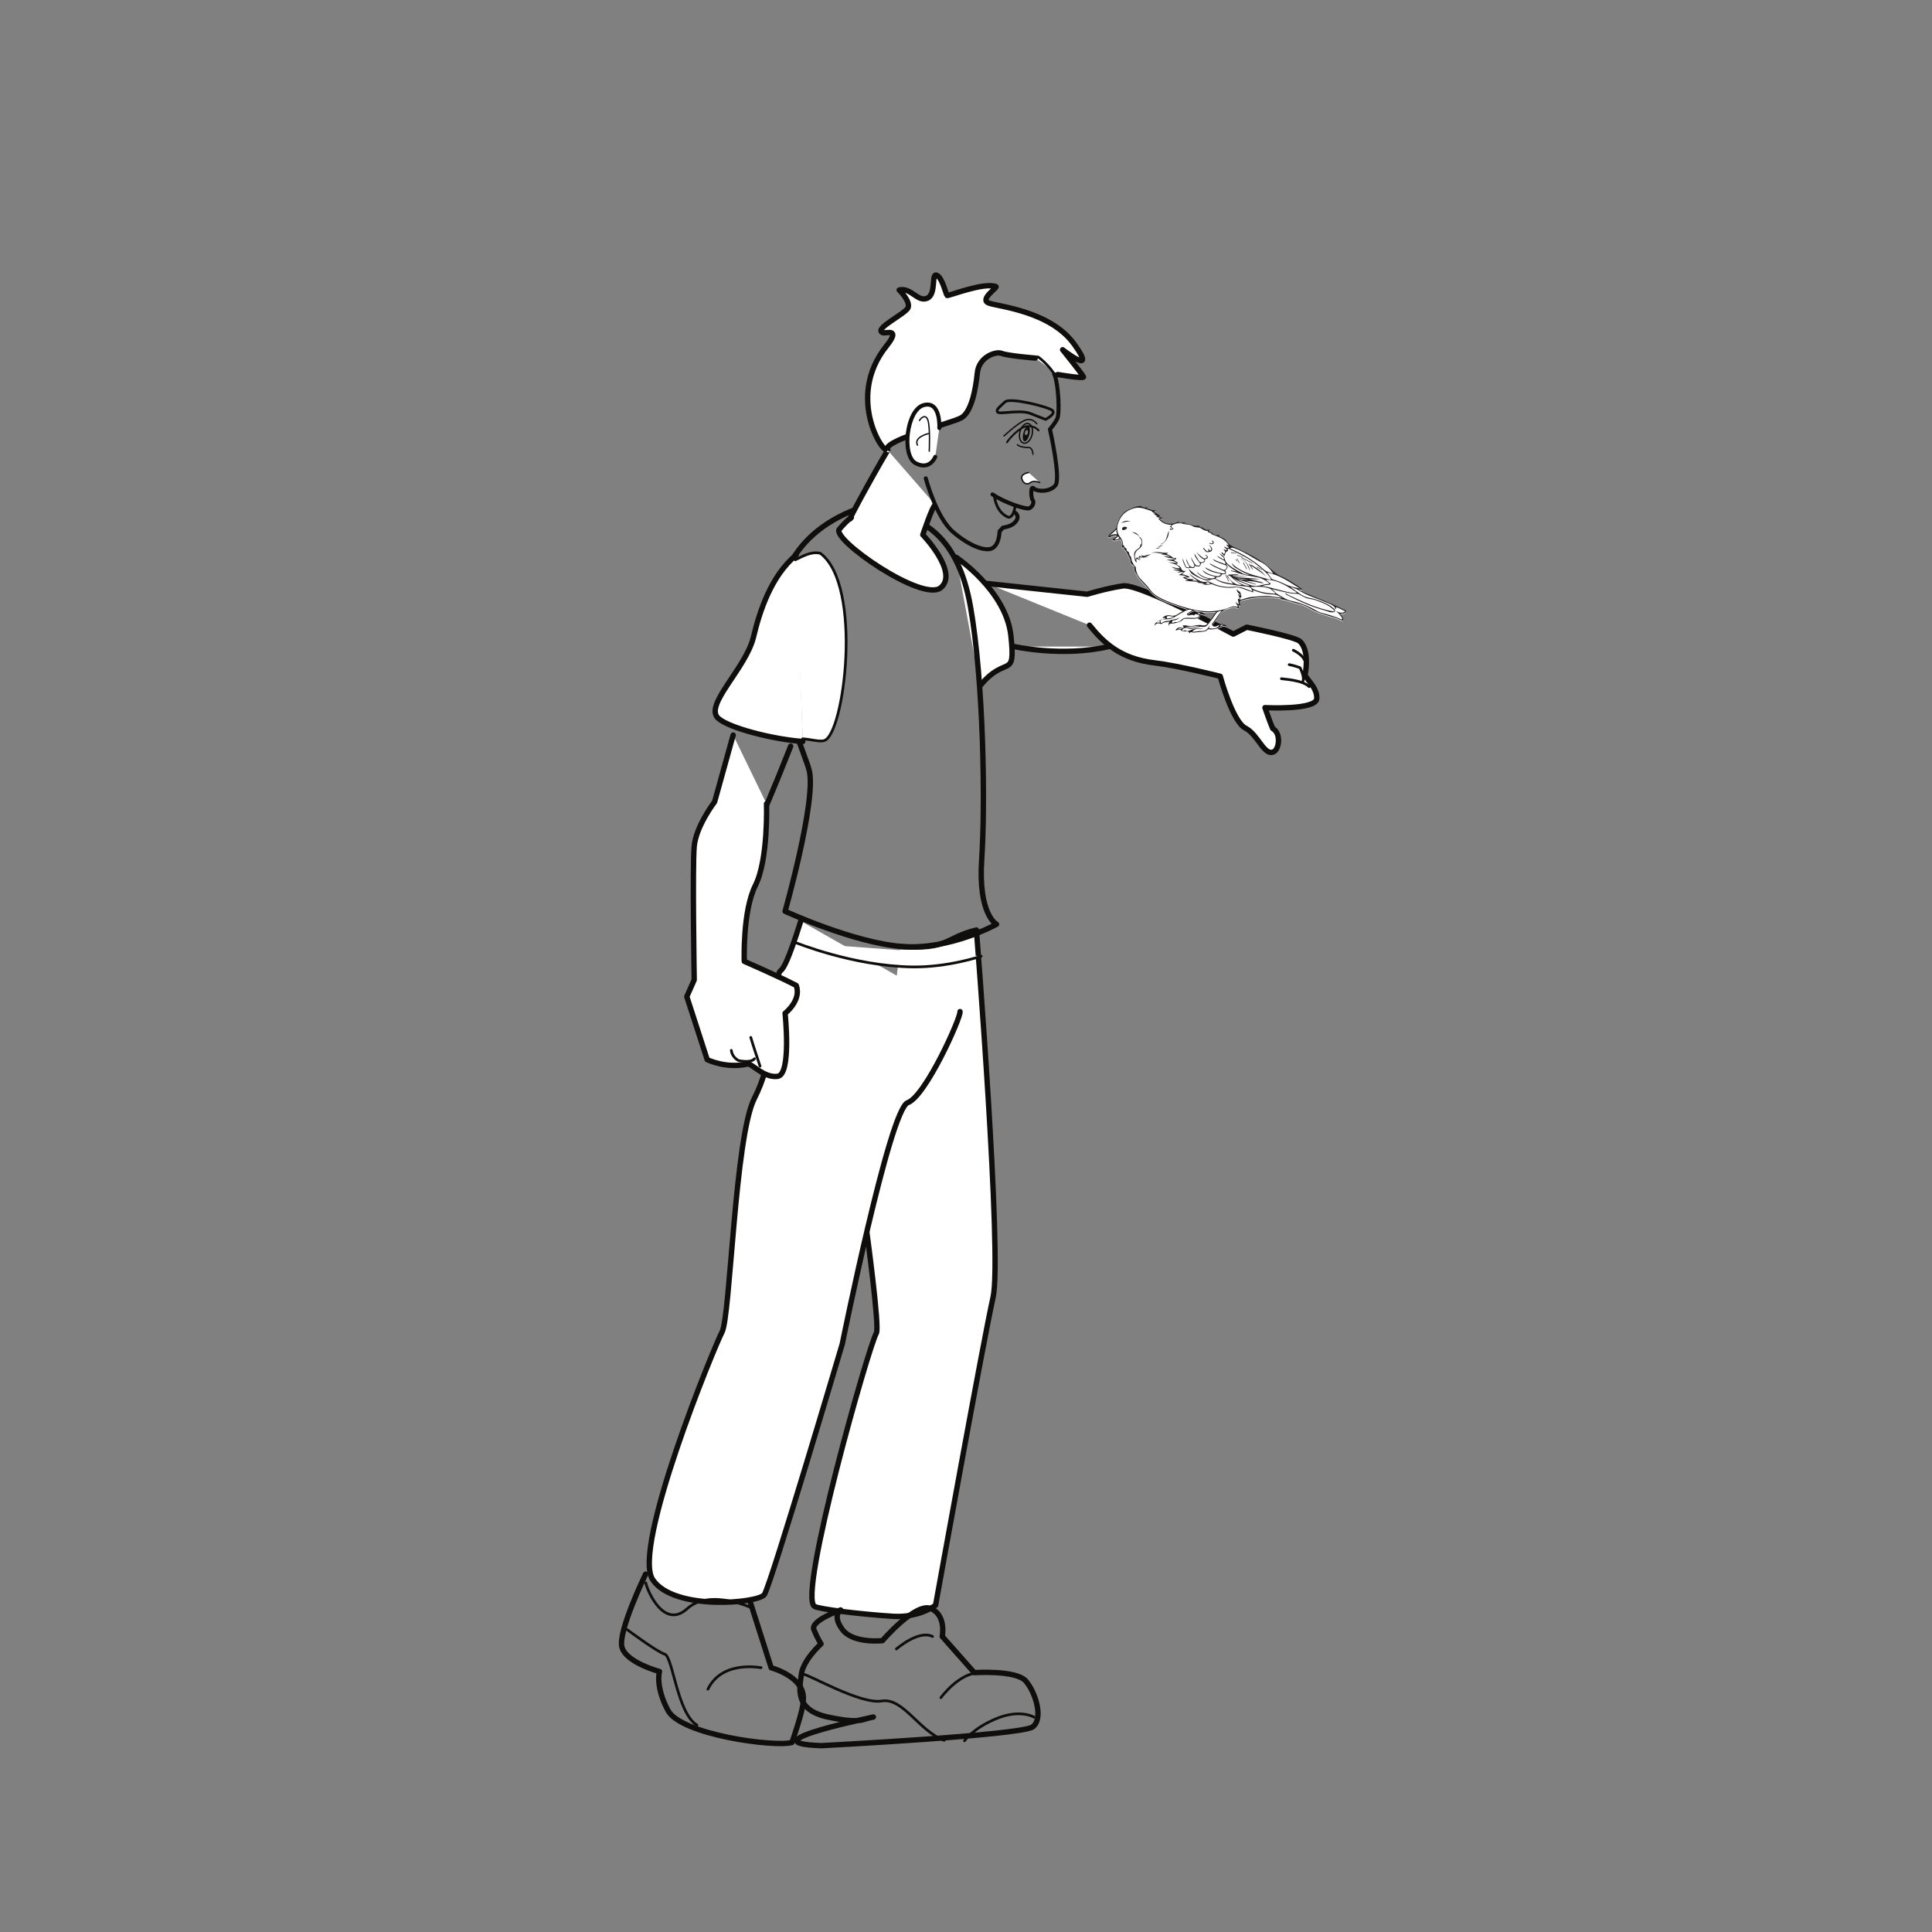 <?xml version="1.0" encoding="UTF-8"?>
<svg xmlns="http://www.w3.org/2000/svg" xmlns:xlink="http://www.w3.org/1999/xlink" width="360pt" height="360pt" viewBox="0 0 360 360" version="1.1">
<rect x="0" y="0" width="360" height="360" fill="#808080" stroke="none"/>
<g id="surface1">
<path style="fill-rule:nonzero;fill:rgb(100%,100%,100%);fill-opacity:1;stroke-width:1;stroke-linecap:round;stroke-linejoin:round;stroke:rgb(6.294%,5.768%,5.058%);stroke-opacity:1;stroke-miterlimit:4;" d="M 0.001 -0.002 C 0.001 -0.002 2.411 -17.666 1.774 -18.752 C 0.333 -21.189 -12.87 -67.674 -9.765 -69.67 C -8.929 -70.205 -0.937 -71.162 4.856 -71.525 C 9.829 -71.838 12.806 -69.451 12.806 -69.451 C 12.806 -69.451 21.79 -19.686 23.52 -12.088 C 25.247 -4.486 20.411 56.357 20.411 56.357 C 14.399 54.885 15.54 52.732 6.212 53.252 " transform="matrix(1,0,0,-1,161.526,229.65)"/>
<path style="fill-rule:nonzero;fill:rgb(100%,100%,100%);fill-opacity:1;stroke-width:1;stroke-linecap:round;stroke-linejoin:round;stroke:rgb(6.294%,5.768%,5.058%);stroke-opacity:1;stroke-miterlimit:4;" d="M -0.001 0.001 C -0.001 0.001 9.319 -6.214 10.206 -14.644 C 11.097 -23.073 9.319 -17.972 4.44 -23.964 " transform="matrix(1,0,0,-1,178.165,103.845)"/>
<path style="fill-rule:nonzero;fill:rgb(100%,100%,100%);fill-opacity:1;stroke-width:1;stroke-linecap:round;stroke-linejoin:round;stroke:rgb(6.294%,5.768%,5.058%);stroke-opacity:1;stroke-miterlimit:4;" d="M -0.001 0 L 18.64 -2 C 18.64 -2 22.198 -0.902 25.319 -0.449 C 28.444 0.008 45.874 -9.426 45.874 -9.426 L 48.382 -8.144 C 48.382 -8.144 57.315 -9.922 58.261 -10.762 C 59.194 -11.594 59.843 -13.57 59.265 -16.949 C 59.155 -17.57 61.585 -19.309 61.421 -21.469 C 61.249 -23.625 51.772 -23.133 51.772 -23.133 C 51.772 -23.133 52.71 -25.867 53.214 -27.012 C 54.788 -27.902 54.448 -30.797 53.417 -31.348 C 51.624 -32.242 50.526 -28.18 48.116 -26.937 C 45.706 -25.703 43.436 -17.289 43.436 -17.289 C 43.436 -17.289 35.604 -15.301 31.159 -14.781 C 24.921 -14.047 21.741 -11.094 19.081 -7.766 " transform="matrix(1,0,0,-1,183.935,108.727)"/>
<path style="fill-rule:nonzero;fill:rgb(100%,100%,100%);fill-opacity:1;stroke-width:0.5;stroke-linecap:round;stroke-linejoin:round;stroke:rgb(6.294%,5.768%,5.058%);stroke-opacity:1;stroke-miterlimit:4;" d="M 0 -0.002 C 0.574 -0.107 3.93 -0.252 5.172 -1.486 " transform="matrix(1,0,0,-1,238.773,126.463)"/>
<path style="fill-rule:nonzero;fill:rgb(100%,100%,100%);fill-opacity:1;stroke-width:0.5;stroke-linecap:round;stroke-linejoin:round;stroke:rgb(6.294%,5.768%,5.058%);stroke-opacity:1;stroke-miterlimit:4;" d="M -0.001 -0.001 C 0.858 -0.145 2.019 -0.571 2.019 -0.571 C 2.019 -0.571 3.097 -2.669 2.413 -3.282 " transform="matrix(1,0,0,-1,240.224,123.843)"/>
<path style="fill:none;stroke-width:1;stroke-linecap:round;stroke-linejoin:round;stroke:rgb(6.294%,5.768%,5.058%);stroke-opacity:1;stroke-miterlimit:4;" d="M 0.001 0.001 C 0.001 0.001 -4.495 -11.401 -5.186 -12.44 " transform="matrix(1,0,0,-1,147.327,139.044)"/>
<path style="fill:none;stroke-width:1;stroke-linecap:round;stroke-linejoin:round;stroke:rgb(6.294%,5.768%,5.058%);stroke-opacity:1;stroke-miterlimit:4;" d="M -0.001 -0.002 C -0.001 -0.002 37.296 1.943 39.366 3.498 C 41.436 5.057 39.882 9.982 38.069 12.057 C 36.257 14.123 28.479 13.607 28.479 13.607 L 22.515 20.346 C 22.515 20.346 23.296 24.236 20.448 25.529 C 17.597 26.826 11.37 19.568 11.37 19.568 C 11.37 19.568 5.913 18.971 3.917 21.635 C 1.921 24.295 3.585 25.291 3.585 25.291 C 3.585 25.291 -2.075 23.295 -1.411 21.635 C -0.739 19.971 -0.071 18.971 -0.071 18.971 C -0.071 18.971 -3.403 15.975 -3.735 13.314 C -4.067 10.646 -5.067 6.654 1.253 5.322 C 7.577 3.99 7.577 4.99 9.577 5.322 C 11.569 5.658 -14.896 0.498 -0.001 -0.002 Z M -0.001 -0.002 " transform="matrix(1,0,0,-1,153.06,325.279)"/>
<path style="fill:none;stroke-width:0.5;stroke-linecap:round;stroke-linejoin:round;stroke:rgb(6.294%,5.768%,5.058%);stroke-opacity:1;stroke-miterlimit:4;" d="M 0 -0.002 C 0 -0.002 4.145 3.627 6.738 2.33 " transform="matrix(1,0,0,-1,167.027,307.264)"/>
<path style="fill:none;stroke-width:0.5;stroke-linecap:round;stroke-linejoin:round;stroke:rgb(6.294%,5.768%,5.058%);stroke-opacity:1;stroke-miterlimit:4;" d="M 0.002 -0 C 0.002 -0 3.365 4.668 7.26 4.668 " transform="matrix(1,0,0,-1,175.318,316.34)"/>
<path style="fill-rule:nonzero;fill:rgb(100%,100%,100%);fill-opacity:1;stroke-width:1;stroke-linecap:round;stroke-linejoin:round;stroke:rgb(6.294%,5.768%,5.058%);stroke-opacity:1;stroke-miterlimit:4;" d="M 0.002 0 C 0.182 -1.082 -6.404 -15.77 -9.748 -16.977 C -13.1 -18.187 -21.936 -61.914 -21.936 -61.914 C -21.936 -61.914 -34.979 -105.992 -36.439 -108.605 C -37.354 -110.223 -53.307 -111.746 -57.256 -105.855 C -61.197 -99.961 -45.857 -62.59 -44.334 -59.687 C -42.811 -56.781 -41.939 -23.312 -38.33 -16.195 C -34.729 -9.078 -35.666 -4.105 -34.553 2.801 C -33.002 12.395 -34.467 1.617 -29.674 16.867 " transform="matrix(1,0,0,-1,178.885,188.496)"/>
<path style="fill:none;stroke-width:1;stroke-linecap:round;stroke-linejoin:round;stroke:rgb(6.294%,5.768%,5.058%);stroke-opacity:1;stroke-miterlimit:4;" d="M -0 -0 L 4.012 -12.606 C 4.012 -12.606 10.531 -14.328 9.988 -18.77 C 10.031 -20.41 7.961 -26.281 7.887 -26.531 C 4.637 -27.434 -12.809 -25.094 -15.219 -20.559 C -17.629 -16.027 -16.797 -13.305 -16.797 -13.305 C -16.797 -13.305 -23.074 -11.652 -23.805 -8.723 C -24.535 -5.789 -19.387 4.836 -19.387 4.836 " transform="matrix(1,0,0,-1,139.684,298.156)"/>
<path style="fill:none;stroke-width:0.5;stroke-linecap:round;stroke-linejoin:round;stroke:rgb(6.294%,5.768%,5.058%);stroke-opacity:1;stroke-miterlimit:4;" d="M 0.001 0.001 C 0.001 0.001 5.517 -4.124 7.005 -4.577 C 8.489 -5.03 9.329 -15.589 12.997 -17.788 " transform="matrix(1,0,0,-1,116.866,303.657)"/>
<path style="fill:none;stroke-width:0.5;stroke-linecap:round;stroke-linejoin:round;stroke:rgb(6.294%,5.768%,5.058%);stroke-opacity:1;stroke-miterlimit:4;" d="M 0.001 -0.001 C 0.998 -0.306 -7.018 1.874 -9.901 -4.024 " transform="matrix(1,0,0,-1,141.807,310.729)"/>
<path style="fill:none;stroke-width:0.5;stroke-linecap:round;stroke-linejoin:round;stroke:rgb(6.294%,5.768%,5.058%);stroke-opacity:1;stroke-miterlimit:4;" d="M -0.001 0.001 C -0.001 0.001 -8.017 3.802 -12.251 -0.058 C -16.485 -3.913 -19.575 3.001 -19.966 4.739 " transform="matrix(1,0,0,-1,140.298,299.7)"/>
<path style="fill:none;stroke-width:0.5;stroke-linecap:round;stroke-linejoin:round;stroke:rgb(6.294%,5.768%,5.058%);stroke-opacity:1;stroke-miterlimit:4;" d="M -0.002 -0.001 C -0.002 -0.001 -2.596 1.554 -7.002 -0.263 C -11.404 -2.071 -12.963 -4.407 -12.963 -4.407 " transform="matrix(1,0,0,-1,192.685,319.964)"/>
<path style="fill:none;stroke-width:1;stroke-linecap:round;stroke-linejoin:round;stroke:rgb(6.294%,5.768%,5.058%);stroke-opacity:1;stroke-miterlimit:4;" d="M -0.001 0.001 C 11.405 0.001 18.659 -4.492 21.081 -18.312 C 23.507 -32.144 23.851 -54.949 23.159 -65.32 C 22.468 -75.683 25.921 -77.414 25.921 -77.414 C 25.921 -77.414 17.28 -82.253 8.296 -81.562 C -0.688 -80.871 -13.478 -74.992 -13.478 -74.992 C -13.478 -74.992 -7.603 -54.257 -8.985 -48.73 C -10.372 -43.199 -26.958 -10.023 -0.001 0.001 Z M -0.001 0.001 " transform="matrix(1,0,0,-1,159.767,94.809)"/>
<path style="fill-rule:nonzero;fill:rgb(100%,100%,100%);fill-opacity:1;stroke-width:1;stroke-linecap:round;stroke-linejoin:round;stroke:rgb(6.294%,5.768%,5.058%);stroke-opacity:1;stroke-miterlimit:4;" d="M 0 0 C -5.43 0.395 -13.621 2.445 -15.738 4.305 C -18.504 6.727 -10.555 13.629 -9.172 19.508 C -8.074 24.16 -5.887 30.914 -1.234 34.731 " transform="matrix(1,0,0,-1,149.586,138.164)"/>
<path style="fill-rule:nonzero;fill:rgb(100%,100%,100%);fill-opacity:1;stroke-width:1;stroke-linecap:round;stroke-linejoin:round;stroke:rgb(6.294%,5.768%,5.058%);stroke-opacity:1;stroke-miterlimit:4;" d="M 0.001 0.002 L -3.456 -12.443 C -3.456 -12.443 -6.909 -16.936 -7.256 -20.736 C -7.6 -24.541 -7.256 -45.619 -7.256 -45.619 L -8.639 -48.732 L -4.834 -60.479 C -4.834 -60.479 -1.338 -62.209 2.697 -61.287 C 3.439 -61.115 5.701 -63.939 8.294 -63.592 C 10.888 -63.248 9.677 -51.842 9.677 -51.842 C 9.677 -51.842 12.787 -49.424 11.751 -46.654 C 8.81 -45.104 2.076 -42.166 2.076 -42.166 C 2.076 -42.166 1.728 -32.83 4.154 -27.998 C 6.572 -23.154 6.216 -12.787 6.216 -12.787 " transform="matrix(1,0,0,-1,136.612,136.971)"/>
<path style="fill-rule:nonzero;fill:rgb(100%,100%,100%);fill-opacity:1;stroke-width:0.5;stroke-linecap:round;stroke-linejoin:round;stroke:rgb(6.294%,5.768%,5.058%);stroke-opacity:1;stroke-miterlimit:4;" d="M 0.001 0.001 C 0.173 -0.686 1.727 -5.354 1.727 -5.354 " transform="matrix(1,0,0,-1,139.894,193.306)"/>
<path style="fill-rule:nonzero;fill:rgb(100%,100%,100%);fill-opacity:1;stroke-width:0.5;stroke-linecap:round;stroke-linejoin:round;stroke:rgb(6.294%,5.768%,5.058%);stroke-opacity:1;stroke-miterlimit:4;" d="M 0.001 0.002 C 0.173 -1.385 1.38 -1.9 1.38 -1.9 C 1.38 -1.9 3.626 -2.42 4.317 -1.557 " transform="matrix(1,0,0,-1,136.269,195.725)"/>
<path style="fill-rule:nonzero;fill:rgb(100%,100%,100%);fill-opacity:1;stroke-width:1;stroke-linecap:round;stroke-linejoin:round;stroke:rgb(6.294%,5.768%,5.058%);stroke-opacity:1;stroke-miterlimit:4;" d="M 0.001 0.001 C 0.001 0.001 -5.148 0.419 -6.241 0.869 C -7.347 1.314 -10.507 0.201 -10.788 -2.788 C -11.081 -5.768 -11.882 -10.135 -13.812 -11.151 C -15.737 -12.17 -27.374 -15.092 -27.593 -16.885 C -27.812 -18.674 -35.562 -7.542 -27.714 2.251 C -24.964 5.693 -27.815 4.529 -28.37 4.72 C -30.308 5.408 -24.062 8.251 -23.671 9.435 C -23.276 10.619 -25.222 12.564 -25.343 12.681 C -23.148 13.212 -21.905 10.376 -20.128 11.146 C -18.355 11.916 -19.413 15.857 -18.362 15.439 C -17.315 15.025 -16.612 11.83 -16.421 11.666 C -16.233 11.501 -9.585 14.189 -7.292 13.31 C -7.077 13.08 -10.456 10.896 -8.64 10.24 C -6.815 9.583 2.825 8.759 7.282 2.568 C 11.735 -3.627 5.114 1.548 5.114 1.548 C 5.114 1.548 8.86 -3.104 8.993 -3.506 C 9.126 -3.913 4.196 -3.069 4.196 -3.069 " transform="matrix(1,0,0,-1,192.894,66.72)"/>
<path style="fill-rule:nonzero;fill:rgb(100%,100%,100%);fill-opacity:1;stroke-width:0.75;stroke-linecap:round;stroke-linejoin:round;stroke:rgb(6.294%,5.768%,5.058%);stroke-opacity:1;stroke-miterlimit:4;" d="M 0 0 C 0 0 0.309 5.149 -2.906 4.282 C -6.125 3.422 -7.062 -5.171 -4.402 -6.558 C -1.754 -7.945 -0.758 -5.363 -0.758 -5.363 " transform="matrix(1,0,0,-1,175.031,79.766)"/>
<path style="fill:none;stroke-width:0.25;stroke-linecap:round;stroke-linejoin:round;stroke:rgb(6.294%,5.768%,5.058%);stroke-opacity:1;stroke-miterlimit:4;" d="M -0.001 0.001 C 0.058 0.216 1.046 1.411 1.538 0.138 C 2.022 -1.136 1.812 -5.706 1.812 -5.706 " transform="matrix(1,0,0,-1,171.341,78.36)"/>
<path style="fill:none;stroke-width:0.25;stroke-linecap:round;stroke-linejoin:round;stroke:rgb(6.294%,5.768%,5.058%);stroke-opacity:1;stroke-miterlimit:4;" d="M -0.002 0.001 C -0.002 0.001 -2.76 -0.635 -2.041 -2.143 " transform="matrix(1,0,0,-1,172.99,80.794)"/>
<path style="fill-rule:nonzero;fill:rgb(100%,100%,100%);fill-opacity:1;stroke-width:0.25;stroke-linecap:round;stroke-linejoin:round;stroke:rgb(6.294%,5.768%,5.058%);stroke-opacity:1;stroke-miterlimit:4;" d="M 0.001 -0.001 C 0.001 -0.001 -1.499 -0.204 -1.265 -1.13 C -1.038 -2.052 -0.249 -2.364 0.341 -1.876 C 0.923 -1.384 2.079 -1.853 2.079 -1.853 " transform="matrix(1,0,0,-1,191.663,88.054)"/>
<path style="fill:none;stroke-width:0.5;stroke-linecap:round;stroke-linejoin:round;stroke:rgb(6.294%,5.768%,5.058%);stroke-opacity:1;stroke-miterlimit:4;" d="M -0.001 -0.001 C -0.001 -0.001 2.054 1.042 1.237 1.706 C 0.425 2.378 -6.638 4.14 -7.548 3.272 C -8.458 2.401 -9.29 1.858 -8.946 1.366 C -8.606 0.882 -4.774 1.886 -2.833 1.112 C -0.896 0.339 -0.001 -0.001 -0.001 -0.001 Z M -0.001 -0.001 " transform="matrix(1,0,0,-1,194.825,78.155)"/>
<path style="fill:none;stroke-width:0.35;stroke-linecap:round;stroke-linejoin:round;stroke:rgb(6.294%,5.768%,5.058%);stroke-opacity:1;stroke-miterlimit:4;" d="M 0.002 0.001 C 0.002 0.001 -0.689 0.927 -2.17 0.774 C -3.654 0.626 -5.799 -1.96 -5.861 -2.222 " transform="matrix(1,0,0,-1,193.51,80.196)"/>
<path style="fill:none;stroke-width:0.25;stroke-linecap:round;stroke-linejoin:round;stroke:rgb(6.294%,5.768%,5.058%);stroke-opacity:1;stroke-miterlimit:4;" d="M -0 0.001 C -0 0.001 -0.836 1.247 -2.266 0.622 C -3.691 0.001 -6.105 -2.284 -6.105 -2.284 " transform="matrix(1,0,0,-1,193.18,78.958)"/>
<path style=" stroke:none;fill-rule:nonzero;fill:rgb(6.294%,5.768%,5.058%);fill-opacity:1;" d="M 191.133 81.074 C 190.988 81.035 190.922 80.793 190.988 80.535 C 191.059 80.273 191.227 80.09 191.379 80.125 C 191.523 80.164 191.602 80.402 191.531 80.672 C 191.469 80.93 191.289 81.109 191.133 81.074 M 191.602 79.426 C 191.293 79.348 190.883 79.914 190.684 80.688 C 190.488 81.465 190.594 82.156 190.895 82.23 C 191.203 82.312 191.613 81.742 191.809 80.965 C 191.996 80.191 191.91 79.496 191.602 79.426 "/>
<path style="fill:none;stroke-width:0.25;stroke-linecap:butt;stroke-linejoin:miter;stroke:rgb(6.294%,5.768%,5.058%);stroke-opacity:1;stroke-miterlimit:4;" d="M -0.001 -0 C -0.247 -1.008 -0.958 -1.696 -1.579 -1.54 C -2.204 -1.383 -2.513 -0.442 -2.255 0.566 C -2.009 1.57 -1.298 2.257 -0.673 2.101 C -0.052 1.945 0.257 1.003 -0.001 -0 Z M -0.001 -0 " transform="matrix(1,0,0,-1,192.306,81.031)"/>
<path style="fill:none;stroke-width:0.25;stroke-linecap:butt;stroke-linejoin:miter;stroke:rgb(6.294%,5.768%,5.058%);stroke-opacity:1;stroke-miterlimit:4;" d="M -0.001 -0.001 C 0.104 -0.029 -0.021 1.327 -0.708 1.331 C -1.396 1.327 -2.587 1.452 -2.927 1.936 " transform="matrix(1,0,0,-1,192.439,84.725)"/>
<path style="fill:none;stroke-width:0.75;stroke-linecap:round;stroke-linejoin:round;stroke:rgb(6.294%,5.768%,5.058%);stroke-opacity:1;stroke-miterlimit:4;" d="M 0 0.001 C 0.035 -0.07 0.063 -0.136 0.094 -0.203 C 0.742 -1.749 1.082 -7.32 0.543 -8.339 C 0.004 -9.355 -0.801 -10.253 -0.801 -10.253 C -0.801 -10.253 1.293 -19.433 0.219 -20.722 C -0.855 -22.015 -3.246 -21.878 -3.84 -21.265 C -4.437 -20.656 -4.344 -23.042 -4.031 -23.414 C -3.715 -23.777 -3.926 -24.597 -4.594 -24.949 C -5.254 -25.296 -9.395 -23.832 -11.5 -22.39 " transform="matrix(1,0,0,-1,196.441,69.735)"/>
<path style="fill:none;stroke-width:0.484;stroke-linecap:round;stroke-linejoin:round;stroke:rgb(6.294%,5.768%,5.058%);stroke-opacity:1;stroke-miterlimit:4;" d="M 0.002 0 C 0.17 0.012 2.314 -1.793 3.107 -3.266 " transform="matrix(1,0,0,-1,193.334,66.469)"/>
<path style="fill:none;stroke-width:0.5;stroke-linecap:round;stroke-linejoin:round;stroke:rgb(6.294%,5.768%,5.058%);stroke-opacity:1;stroke-miterlimit:4;" d="M 0.001 -0.001 C 0.001 -0.001 0.302 -2.775 2.528 -3.673 C 3.575 -3.873 3.849 -1.451 3.849 -1.451 " transform="matrix(1,0,0,-1,185.335,92.698)"/>
<path style="fill-rule:nonzero;fill:rgb(100%,100%,100%);fill-opacity:1;stroke-width:0.5;stroke-linecap:round;stroke-linejoin:round;stroke:rgb(6.294%,5.768%,5.058%);stroke-opacity:1;stroke-miterlimit:4;" d="M 0.001 0.001 C 1.286 0.591 2.935 1.642 4.665 1.212 C 12.618 -4.663 9.157 -32.655 5.36 -33.694 C 4.47 -33.937 3.048 -33.472 1.38 -33.351 " transform="matrix(1,0,0,-1,148.19,104.314)"/>
<path style="fill-rule:nonzero;fill:rgb(100%,100%,100%);fill-opacity:1;stroke-width:1;stroke-linecap:butt;stroke-linejoin:round;stroke:rgb(6.294%,5.768%,5.058%);stroke-opacity:1;stroke-miterlimit:4;" d="M -0.001 -0 C 0.159 0.648 -8.552 -14.942 -6.813 -12.508 C -6.813 -12.508 -7.493 -12.864 -9.048 -14.68 C -10.603 -16.493 6.507 -28.415 9.87 -25.563 C 13.237 -22.711 6.507 -15.715 6.507 -15.715 C 6.507 -15.715 8.319 -10.27 8.835 -10.141 " transform="matrix(1,0,0,-1,165.446,83.933)"/>
<path style="fill:none;stroke-width:0.75;stroke-linecap:round;stroke-linejoin:round;stroke:rgb(6.294%,5.768%,5.058%);stroke-opacity:1;stroke-miterlimit:4;" d="M -0.001 0.002 C -0.001 0.002 1.249 -0.65 0.026 -1.936 C -0.7 -2.682 -2.146 -2.834 -2.146 -2.834 L -2.798 -3.533 C -2.798 -3.533 -2.806 -5.896 -4.083 -6.646 C -5.353 -7.396 -8.384 -6.295 -11.458 -3.646 C -14.634 -0.924 -16.54 6.338 -16.54 6.338 " transform="matrix(1,0,0,-1,189.048,95.471)"/>
<path style="fill-rule:nonzero;fill:rgb(100%,100%,100%);fill-opacity:1;stroke-width:0.5;stroke-linecap:round;stroke-linejoin:round;stroke:rgb(6.294%,5.768%,5.058%);stroke-opacity:1;stroke-miterlimit:4;" d="M -0 -0.001 C -0 -0.001 1.652 -0.759 2.062 -1.791 " transform="matrix(1,0,0,-1,240.984,121.159)"/>
<path style="fill-rule:nonzero;fill:rgb(100%,100%,100%);fill-opacity:1;stroke-width:1;stroke-linecap:round;stroke-linejoin:round;stroke:rgb(6.294%,5.768%,5.058%);stroke-opacity:1;stroke-miterlimit:4;" d="M -0.001 0.002 C -0.001 0.002 8.874 -1.994 17.526 0.002 " transform="matrix(1,0,0,-1,189.04,120.486)"/>
<path style="fill:none;stroke-width:0.5;stroke-linecap:round;stroke-linejoin:round;stroke:rgb(6.294%,5.768%,5.058%);stroke-opacity:1;stroke-miterlimit:4;" d="M -0.001 -0 C 0.991 -0 10.647 -5.66 14.64 -4.992 C 18.636 -4.324 21.628 -10.652 26.292 -12.316 " transform="matrix(1,0,0,-1,149.657,311.965)"/>
<path style="fill-rule:nonzero;fill:rgb(100%,100%,100%);fill-opacity:1;stroke-width:0.5;stroke-linecap:round;stroke-linejoin:round;stroke:rgb(6.294%,5.768%,5.058%);stroke-opacity:1;stroke-miterlimit:4;" d="M 0.001 0.001 C 0.001 0.001 -6.124 -2.104 -12.862 -1.999 C -23.921 -1.827 -34.612 2.552 -34.612 2.552 " transform="matrix(1,0,0,-1,182.823,178.173)"/>
<path style=" stroke:none;fill-rule:nonzero;fill:rgb(100%,100%,100%);fill-opacity:1;" d="M 250.77 114.074 C 250.809 113.801 250.5 113.738 250.297 113.645 C 249.57 113.297 248.848 112.941 248.105 112.625 C 246.438 111.918 244.754 111.242 243.086 110.543 C 242.707 110.383 242.348 110.168 241.98 109.98 C 241.992 109.957 242 109.938 242.012 109.914 C 242.273 109.953 242.539 109.992 242.801 110.027 C 242.699 109.891 242.57 109.84 242.461 109.766 C 241.262 108.902 240.023 108.066 238.691 107.484 C 237.652 107.027 236.984 106.277 236.18 105.594 C 234.559 104.215 232.629 103.297 230.715 102.391 C 229.945 102.027 229.09 101.789 228.605 101.031 C 228.293 100.543 227.832 100.336 227.352 100.129 C 227.156 100.047 226.988 99.996 227.309 99.773 C 226.898 99.789 226.531 99.922 226.227 99.719 C 225.988 99.562 225.797 99.328 225.516 99.227 C 225.352 99.164 225.066 99.156 225.379 98.891 C 225.434 98.84 225.449 98.719 225.336 98.766 C 224.809 98.984 224.418 98.668 224.039 98.418 C 223.852 98.293 223.438 98.516 223.453 98.047 C 223.453 98.023 223.086 98.055 222.945 98.07 C 222.133 98.145 221.473 97.508 220.652 97.707 C 220.707 97.535 220.883 97.656 220.895 97.484 C 220.449 97.402 220.016 97.508 219.582 97.57 C 219.551 97.418 219.789 97.375 219.691 97.215 C 218.414 98.016 216.852 97.801 216.117 96.824 C 216.199 96.809 216.289 96.812 216.348 96.773 C 216.453 96.703 216.586 96.934 216.637 96.758 C 216.652 96.707 216.457 96.605 216.363 96.523 C 216.246 96.418 215.84 96.473 216.125 96.18 C 215.762 95.949 215.398 95.719 215.035 95.488 C 215.133 95.406 215.227 95.328 215.445 95.145 C 214.699 95.359 214.254 94.871 213.648 94.871 C 213.77 94.734 213.852 94.637 213.938 94.539 C 213.527 94.742 213.047 94.73 212.773 94.516 C 212.371 94.203 212.039 94.492 211.711 94.508 C 211.41 94.523 211.078 94.766 210.742 94.871 C 209.312 95.324 208.555 96.383 208.145 97.762 C 208.027 98.16 208.004 98.602 207.609 98.891 C 207.277 99.129 206.992 99.43 206.688 99.707 C 206.531 99.844 206.441 100.055 206.547 100.211 C 206.645 100.352 206.812 100.176 206.945 100.129 C 207.16 100.051 207.367 99.941 207.59 99.891 C 207.746 99.859 207.918 99.902 208.082 99.914 C 208.031 100.094 207.887 100.203 207.746 100.312 C 207.578 100.438 207.219 100.508 207.309 100.711 C 207.41 100.938 207.758 100.816 208 100.801 C 208.059 100.797 208.121 100.754 208.176 100.766 C 208.422 100.809 208.672 100.312 208.902 100.746 C 209.035 101 209.113 101.285 209.094 101.586 C 209.09 101.684 209.059 101.781 209.047 101.883 C 209.039 101.977 209 102.117 209.047 102.16 C 209.16 102.27 209.172 102.004 209.277 102.047 C 209.367 102.223 209.414 102.422 209.535 102.535 C 210.012 102.984 210.141 103.625 210.48 104.148 C 210.727 104.535 210.461 105.16 211.059 105.383 C 211.066 105.387 211.066 105.402 211.07 105.41 C 211.48 105.848 211.227 106.523 211.652 106.977 C 211.832 107.168 211.918 107.461 212.078 107.691 C 212.684 108.555 213.5 109.223 214.133 110.066 C 215.113 111.379 216.578 112.004 218.074 112.535 C 219.102 112.906 220.137 113.254 221.227 113.633 C 220.629 113.93 220.027 114.098 219.527 114.473 C 219.07 114.816 218.578 114.926 218 114.781 C 217.438 114.637 216.746 114.926 216.594 115.305 C 216.793 115.273 216.996 115.172 217.199 115.324 C 216.969 115.406 216.766 115.477 216.586 115.543 C 216.516 115.547 216.449 115.551 216.379 115.555 C 216.305 115.562 216.18 115.535 216.184 115.633 C 216.184 115.652 216.191 115.672 216.191 115.695 C 216.113 115.727 216.047 115.754 215.98 115.781 C 215.938 115.801 215.891 115.82 215.852 115.84 C 215.793 115.867 215.738 115.895 215.688 115.922 C 215.652 115.941 215.621 115.957 215.586 115.977 C 215.543 116.004 215.5 116.027 215.465 116.051 C 215.418 116.086 215.375 116.121 215.34 116.156 C 215.312 116.18 215.289 116.211 215.266 116.238 C 215.246 116.262 215.227 116.289 215.211 116.312 C 215.199 116.336 215.188 116.359 215.176 116.383 C 215.164 116.414 215.152 116.449 215.145 116.48 C 215.137 116.504 215.133 116.523 215.129 116.547 C 215.117 116.605 215.113 116.664 215.109 116.73 C 215.391 116.184 215.781 116.176 216.227 116.352 C 216.309 116.383 216.461 116.367 216.512 116.309 C 216.91 115.871 217.547 116.188 217.961 115.812 C 217.707 116.082 217.688 116.402 217.727 116.789 C 217.824 116.109 218.312 116.34 218.695 116.266 C 219.344 116.141 220 115.996 220.492 115.48 C 220.566 115.402 220.734 115.402 220.859 115.395 C 221.547 115.34 222.238 115.512 222.922 115.34 C 223.18 115.277 223.492 115.215 223.547 114.938 C 223.656 114.402 223.957 114.566 224.262 114.676 C 224.324 114.699 224.387 114.785 224.441 114.703 C 224.461 114.668 224.426 114.566 224.387 114.52 C 224.078 114.184 223.641 114.047 223.27 114.246 C 222.711 114.543 222.098 114.434 221.539 114.625 C 221.48 114.645 221.395 114.586 221.324 114.562 C 221.352 114.52 221.375 114.453 221.418 114.43 C 221.996 114.109 222.539 113.672 223.277 114.004 C 223.461 114.086 223.684 114.082 223.895 114.117 C 224.773 114.25 225.656 114.211 226.57 114.117 C 226.105 114.773 225.648 115.379 225.238 116.016 C 224.926 116.488 224.504 116.738 223.973 116.609 C 223.043 116.391 222.156 116.957 221.223 116.684 C 221.023 116.625 220.754 116.637 220.516 116.633 C 220.461 116.629 220.406 116.656 220.355 116.684 C 220.344 116.691 220.375 116.766 220.391 116.805 C 220.426 116.891 220.633 116.895 220.523 117.035 C 220.441 117.133 220.32 117.129 220.172 117.078 C 219.664 116.891 219.121 117.152 219.039 117.617 C 219.383 117.48 219.746 117.246 220.066 117.57 C 220.254 117.758 220.438 117.707 220.641 117.746 C 220.957 117.809 221.457 117.484 221.605 118.16 C 221.777 117.676 222.102 117.988 222.355 117.973 C 222.914 117.934 223.469 117.879 224.027 117.82 C 224.367 117.785 224.652 117.742 224.895 117.516 C 225 117.418 225.094 117.336 225.254 117.355 C 225.832 117.426 226.406 117.352 226.934 117.145 C 227.457 116.941 227.918 116.555 228.602 116.934 C 228.512 116.781 228.492 116.723 228.453 116.684 C 228.133 116.352 227.246 116.262 226.863 116.523 C 226.703 116.633 226.535 116.715 226.332 116.699 C 226.203 116.691 226.051 116.695 225.992 116.562 C 225.93 116.438 226.043 116.34 226.109 116.242 C 226.398 115.836 226.719 115.445 226.969 115.016 C 227.441 114.207 228.035 113.59 229.008 113.445 C 229.137 113.422 229.254 113.355 229.379 113.316 C 229.75 113.191 230.121 113.195 230.496 113.328 C 230.586 113.363 230.641 113.566 230.754 113.426 C 230.816 113.352 230.789 113.199 230.789 113.082 C 230.789 113.012 230.758 112.945 230.738 112.867 C 230.891 112.875 230.973 113.051 231.113 112.961 C 231.133 112.949 231.113 112.852 231.086 112.801 C 230.844 112.305 231.031 112.039 231.535 111.914 C 232.605 111.652 233.68 111.453 234.785 111.375 C 236.074 111.289 237.34 111.441 238.641 111.602 C 238.566 111.637 238.523 111.656 238.484 111.68 C 238.52 111.703 238.551 111.746 238.59 111.75 C 239.609 111.848 240.539 112.27 241.516 112.508 C 242.41 112.73 243.301 112.969 244.09 113.477 C 245.875 114.617 248.023 114.816 249.914 115.68 C 250.223 115.82 250.305 115.652 250.25 115.359 C 250.18 114.988 249.863 114.77 249.699 114.453 C 249.875 114.441 250.039 114.453 250.191 114.418 C 250.422 114.371 250.73 114.344 250.77 114.074 "/>
<path style=" stroke:none;fill-rule:evenodd;fill:rgb(13.73%,12.16%,12.549%);fill-opacity:1;" d="M 219.496 117.191 C 219.816 117.129 220.027 117.332 220.281 117.176 C 220.039 117.023 219.82 117.004 219.496 117.191 M 228.047 116.465 C 227.887 116.441 227.801 116.434 227.719 116.418 C 227.562 116.383 227.48 116.488 227.395 116.586 C 227.383 116.602 227.383 116.656 227.391 116.664 C 227.516 116.742 227.582 116.602 227.68 116.578 C 227.773 116.555 227.867 116.52 228.047 116.465 M 223.766 114.285 C 223.578 114.273 223.387 114.195 223.227 114.344 C 223.215 114.359 223.227 114.426 223.242 114.441 C 223.473 114.594 223.586 114.32 223.766 114.285 M 215.523 116.035 C 215.699 116.027 215.805 116.02 215.914 116.02 C 216.086 116.016 216.293 115.965 216.074 115.789 C 215.926 115.672 215.715 115.852 215.523 116.035 M 224.645 108.656 C 224.926 108.906 225.23 108.793 225.547 108.766 C 225.27 108.418 224.977 108.434 224.645 108.656 M 230.395 107.715 C 231.176 108.027 231.867 108.02 232.551 108.039 C 231.883 107.938 231.211 107.836 230.395 107.715 M 208.414 99.824 C 208.184 100.074 208.012 100.352 207.664 100.5 C 208 100.594 208.277 100.512 208.5 100.359 C 208.762 100.176 208.164 100.07 208.414 99.824 M 218.766 114.922 C 218.352 114.867 218.027 114.809 217.703 114.785 C 217.492 114.77 217.391 114.938 217.41 115.121 C 217.434 115.324 217.609 115.227 217.727 115.223 C 218.059 115.211 218.367 115.117 218.766 114.922 M 220.875 116.82 C 222.062 117.086 222.645 117.031 223.449 116.66 C 222.703 116.707 221.879 116.758 220.875 116.82 M 206.734 99.855 C 207.215 99.609 207.582 99.492 207.98 99.547 C 208.035 99.555 208.137 99.559 208.145 99.539 C 208.234 99.316 207.906 99.152 208.059 98.91 C 208.082 98.871 208.105 98.766 208.004 98.742 C 207.98 98.738 207.945 98.762 207.926 98.781 C 207.566 99.105 207.207 99.43 206.734 99.855 M 229.836 107.688 C 230.77 108.703 232.168 109.344 232.84 109.102 C 231.832 108.645 230.723 108.402 229.836 107.688 M 233.047 109.363 C 233.105 109.438 233.141 109.492 233.184 109.539 C 233.227 109.582 233.266 109.633 233.316 109.66 C 234.633 110.316 236.043 110.559 237.492 110.613 C 237.539 110.617 237.586 110.586 237.633 110.57 C 237.613 110.527 237.609 110.469 237.574 110.445 C 237.215 110.164 236.887 109.773 236.473 109.633 C 235.379 109.262 234.227 109.285 233.047 109.363 M 242.238 109.688 C 240.27 108.449 238.367 107.082 236.113 106.703 C 236.293 106.938 236.57 107.262 236.793 107.621 C 236.918 107.82 237.043 107.934 237.27 108 C 238.047 108.234 238.805 108.52 239.531 108.879 C 240.387 109.305 241.332 109.438 242.238 109.688 M 229.227 102.211 C 229.324 102.258 229.426 102.301 229.523 102.344 C 231.656 103.305 233.672 104.453 235.41 106.047 C 235.902 106.5 236.535 106.691 237.254 106.883 C 236.641 105.977 235.961 105.234 235.059 104.789 C 233.367 103.953 231.848 102.789 230.043 102.168 C 229.742 102.066 229.5 101.949 229.227 102.211 M 222.145 117.73 C 222.785 117.711 223.395 117.566 223.98 117.578 C 224.543 117.59 224.836 117.375 225.113 116.984 C 225.195 116.867 225.285 116.75 225.371 116.633 C 225.391 116.645 225.406 116.66 225.426 116.672 C 225.359 116.801 225.297 116.926 225.227 117.062 C 226.008 117.141 226.758 117.238 227.227 116.473 C 227.043 116.496 226.895 116.617 226.723 116.68 C 226.426 116.793 226.109 116.793 225.898 116.52 C 225.707 116.266 225.957 116.094 226.094 115.926 C 226.629 115.27 227 114.5 227.637 113.836 C 227.18 113.879 226.848 113.938 226.609 114.305 C 226.234 114.883 225.812 115.43 225.402 115.98 C 225.086 116.41 224.758 116.879 224.145 116.812 C 223.738 116.77 223.363 116.805 222.996 116.938 C 222.43 117.145 221.871 117.254 221.273 117.043 C 221.105 116.984 220.895 117.008 220.711 117.039 C 220.488 117.078 220.27 117.332 220.293 117.441 C 220.332 117.629 220.574 117.535 220.727 117.465 C 220.82 117.422 220.879 117.465 220.949 117.5 C 221.227 117.637 221.543 117.562 221.762 117.453 C 222.566 117.062 223.395 117.02 224.258 117.102 C 223.555 117.258 222.719 116.941 222.145 117.73 M 219.848 114.973 C 219.574 115.363 219.191 115.551 218.73 115.598 C 218.633 115.605 218.453 115.551 218.469 115.695 C 218.48 115.824 218.301 115.953 218.445 116.039 C 218.555 116.105 218.695 116.055 218.801 115.957 C 218.836 115.926 218.891 115.883 218.926 115.895 C 219.367 116.023 219.879 115.77 220.051 115.574 C 220.543 115.02 221.105 115.121 221.684 115.125 C 222.223 115.125 222.77 115.238 223.277 114.973 C 223.383 114.918 223.59 114.742 223.445 114.695 C 223.168 114.594 222.852 114.18 222.527 114.637 C 222.508 114.668 222.422 114.691 222.406 114.68 C 222.16 114.434 221.914 114.586 221.656 114.664 C 221.473 114.723 221.262 114.684 221.191 114.5 C 221.121 114.312 221.332 114.238 221.465 114.16 C 221.688 114.02 221.918 113.891 222.203 113.727 C 221.312 113.355 220.727 113.953 220.109 114.25 C 219.281 114.648 218.609 115.367 217.602 115.383 C 217.207 115.387 216.809 115.43 216.406 115.453 C 216.332 115.461 216.207 115.434 216.211 115.531 C 216.219 115.715 216.27 115.898 216.316 116.078 C 216.324 116.094 216.469 116.109 216.504 116.078 C 216.941 115.629 217.57 115.797 218.09 115.582 C 218.656 115.352 219.352 115.465 219.848 114.973 M 235.844 108.031 C 236.035 108.18 236.273 108.344 236.48 108.543 C 236.57 108.625 236.801 108.637 236.727 108.816 C 236.664 108.977 236.465 108.98 236.305 108.988 C 235.961 109.004 235.617 109.004 235.242 109.238 C 236.461 109.332 237.535 109.73 238.641 109.996 C 239.457 110.188 240.266 110.43 241.105 110.5 C 241.27 110.512 241.438 110.477 241.602 110.465 C 241.551 110.285 241.383 110.215 241.25 110.129 C 239.574 109.066 237.902 107.988 235.844 108.031 M 240.41 109.352 C 241.602 110.145 242.633 111.215 244.152 111.445 C 244.75 111.535 245.344 111.734 245.91 111.953 C 246.82 112.305 247.738 112.672 248.477 113.355 C 248.641 113.504 248.832 113.684 248.742 113.914 C 248.652 114.137 248.383 114.09 248.18 114.098 C 247.738 114.109 247.355 113.887 246.945 113.777 C 244.477 113.125 242.16 112.086 239.898 110.914 C 239.73 110.828 239.523 110.734 239.48 110.469 C 239.695 110.613 239.875 110.766 240.074 110.863 C 242.742 112.129 245.422 113.379 248.359 113.918 C 248.441 113.934 248.578 113.945 248.605 113.906 C 248.672 113.809 248.582 113.711 248.512 113.648 C 248.289 113.445 248.07 113.238 247.824 113.066 C 247.004 112.496 246.059 112.188 245.133 111.84 C 244.477 111.59 243.754 111.652 243.133 111.309 C 242.867 111.168 242.582 111.059 242.336 110.891 C 242.023 110.676 241.699 110.621 241.324 110.625 C 240.93 110.633 240.527 110.574 240.137 110.496 C 239.082 110.285 238.035 110.047 236.996 109.742 C 237.371 110.008 237.617 110.469 237.965 110.656 C 238.824 111.113 239.602 111.746 240.59 111.957 C 242.23 112.312 243.793 112.879 245.238 113.762 C 245.68 114.031 246.188 114.188 246.695 114.309 C 247.719 114.559 248.711 114.902 249.684 115.301 C 249.809 115.352 249.973 115.492 250.062 115.379 C 250.176 115.246 250.035 115.082 249.949 114.953 C 249.676 114.551 249.348 114.199 248.965 113.883 C 249.082 113.895 249.168 113.953 249.258 114 C 249.652 114.211 250.055 114.23 250.469 114.062 C 250.625 114 250.668 113.906 250.492 113.824 C 249.98 113.586 249.504 113.27 248.898 113.109 C 249.059 113.383 248.949 113.465 248.582 113.531 C 248.812 113.375 248.848 113.32 248.734 113.188 C 248.211 112.574 247.438 112.422 246.754 112.113 C 245.25 111.438 243.633 111.004 242.23 110.121 C 241.652 109.758 241.059 109.523 240.41 109.352 M 221.5 106.797 C 222.043 107.281 222.633 107.695 223.254 108.055 C 223.754 108.344 224.305 108.539 224.887 108.387 C 225.102 108.332 225.211 108.324 225.422 108.441 C 226.758 109.164 228.203 109.48 229.707 109.355 C 230.43 109.293 231.098 109.336 231.762 109.59 C 232.223 109.766 232.68 109.938 233.141 110.113 C 233.332 110.188 233.367 110.176 233.324 110.062 C 233.207 109.727 233.043 109.395 232.648 109.34 C 231.938 109.234 231.211 109.211 230.504 109.086 C 229.105 108.836 227.641 108.797 226.434 107.887 C 226.379 107.848 226.266 107.895 226.18 107.895 C 225.676 107.887 225.234 108.297 224.711 108.145 C 223.82 107.887 222.984 107.508 222.211 107.008 C 221.887 106.797 221.691 106.473 221.492 105.973 C 222.801 107.379 224.527 108.246 225.359 107.898 C 224.332 107.699 223.488 107.32 222.934 106.477 C 223.566 107.094 224.289 107.559 225.172 107.73 C 225.531 107.797 225.891 107.824 226.238 107.684 C 226.324 107.652 226.391 107.57 226.465 107.512 C 226.387 107.477 226.312 107.43 226.23 107.41 C 225.621 107.258 225 107.121 224.484 106.723 C 224.344 106.613 224.176 106.52 224.094 106.238 C 224.797 106.879 225.586 107.137 226.41 107.309 C 226.672 107.367 226.945 107.418 227.203 107.285 C 227.309 107.23 227.465 107.195 227.457 107.059 C 227.445 106.914 227.301 106.879 227.164 106.855 C 226.449 106.734 225.754 106.555 225.113 106.199 C 224.918 106.09 224.695 106 224.551 105.703 C 225.586 106.328 226.648 106.656 227.762 106.836 C 227.961 106.867 228.215 106.914 228.293 106.695 C 228.359 106.504 228.113 106.438 227.965 106.371 C 227.391 106.109 226.805 105.871 226.238 105.594 C 225.941 105.449 225.676 105.242 225.395 105.066 C 225.488 105.008 225.531 105.023 225.574 105.047 C 226.305 105.488 227.094 105.809 227.875 106.148 C 228.234 106.301 228.434 106.066 228.559 105.793 C 228.684 105.531 228.547 105.379 228.273 105.289 C 227.742 105.113 227.219 104.91 226.699 104.695 C 226.465 104.598 226.211 104.504 225.977 104.164 C 226.73 104.598 227.445 104.785 228.125 105.059 C 228.195 105.09 228.273 105.152 228.344 105.074 C 228.41 105.004 228.344 104.934 228.328 104.855 C 228.25 104.512 227.98 104.375 227.703 104.242 C 227.336 104.066 226.977 103.875 226.715 103.551 C 227.059 103.715 227.379 103.918 227.715 104.086 C 227.812 104.137 227.965 104.32 228.059 104.164 C 228.145 104.02 228.004 103.863 227.867 103.766 C 227.598 103.566 227.355 103.344 227.191 103.039 C 227.496 103.398 228.059 103.527 228.176 104.02 C 228.297 104.547 228.551 104.941 228.957 105.262 C 229.75 105.883 230.641 106.348 231.516 106.828 C 231.918 107.047 232.391 107.129 232.867 107.129 C 232.211 106.906 231.57 106.648 230.996 106.27 C 230.434 105.895 229.711 105.684 229.52 104.902 C 229.785 105.281 230.156 105.535 230.531 105.793 C 232.344 107.02 234.477 107.367 236.508 107.98 C 236.605 108.012 236.719 108 236.824 108.004 C 236.789 107.906 236.77 107.793 236.715 107.707 C 236.105 106.766 235.223 106.09 234.375 105.395 C 232.801 104.102 230.984 103.203 229.148 102.344 C 229.035 102.293 228.883 102.191 228.801 102.227 C 228.664 102.285 228.855 102.402 228.828 102.508 C 228.812 102.562 228.812 102.664 228.789 102.672 C 228.227 102.793 228.352 103.348 228.094 103.664 C 228.023 103.516 227.934 103.316 227.738 103.199 C 227.684 103.164 227.562 103.152 227.613 103.035 C 227.633 102.992 227.695 102.922 227.707 102.93 C 227.773 102.961 227.832 103.012 227.891 103.059 C 227.961 103.117 227.98 103.285 228.102 103.219 C 228.18 103.176 228.223 103.043 228.258 102.945 C 228.348 102.672 228.105 102.543 227.973 102.355 C 228.133 102.305 228.215 102.418 228.316 102.461 C 228.41 102.5 228.523 102.57 228.59 102.477 C 228.656 102.375 228.527 102.305 228.461 102.238 C 228.34 102.121 228.156 102.062 228.094 101.836 C 228.41 101.91 228.641 102.289 228.984 101.996 C 228.824 101.84 228.605 101.738 228.523 101.504 C 228.734 101.434 228.828 101.676 228.965 101.676 C 228.281 100.281 226.848 100.023 225.582 99.469 C 225.652 99.477 225.719 99.484 225.773 99.488 C 225.645 99.125 225.051 99.395 225.004 98.91 C 224.457 98.977 224.09 98.59 223.648 98.387 C 223.219 98.188 222.68 98.355 222.258 98.043 C 221.691 97.621 220.961 97.777 220.316 97.566 C 219.824 97.402 219.109 97.508 218.555 97.781 C 218.352 97.883 218.059 98.102 218.484 98.352 C 218.559 98.398 218.676 98.473 218.621 98.59 C 218.527 98.793 218.258 98.555 218.156 98.762 C 218.109 98.727 218.055 98.703 218.02 98.66 C 217.992 98.625 217.988 98.57 217.977 98.523 C 218.027 98.512 218.082 98.492 218.133 98.5 C 218.242 98.508 218.348 98.535 218.617 98.582 C 218.309 98.359 218.141 98.238 217.961 98.109 C 218.098 98.023 218.246 97.973 218.281 97.797 C 217.277 97.766 216.422 97.449 215.82 96.582 C 215.945 96.57 216.059 96.562 216.207 96.551 C 215.969 96.34 215.656 96.445 215.398 96.27 C 215.512 96.238 215.59 96.215 215.703 96.18 C 215.387 96.102 215.207 95.875 214.906 95.668 C 215.078 95.688 215.16 95.699 215.238 95.707 C 215.117 95.5 214.836 95.602 214.68 95.34 C 214.578 95.176 214.16 95.102 213.895 95.008 C 213.09 94.715 212.273 94.453 211.352 94.699 C 209.633 95.16 208.629 96.254 208.234 97.941 C 208.051 98.738 208.285 99.547 208.766 100.129 C 209.137 100.578 209.234 101 209.266 101.504 C 209.273 101.586 209.277 101.578 209.359 101.609 C 209.562 101.699 209.402 102.066 209.773 102.133 C 209.996 102.172 209.797 102.68 210.234 102.801 C 210.477 102.867 210.301 103.402 210.645 103.637 C 210.777 103.727 210.82 104.148 210.863 104.375 C 210.961 104.879 211.383 105.195 211.414 105.691 C 211.539 105.645 211.398 105.469 211.539 105.492 C 211.641 105.508 211.617 105.637 211.625 105.727 C 211.684 106.488 211.922 107.168 212.438 107.762 C 213.07 108.488 213.793 109.129 214.355 109.93 C 214.859 110.645 215.609 111.129 216.398 111.523 C 217.691 112.176 219.066 112.617 220.434 113.062 C 223.402 114.02 226.387 114.328 229.363 113.102 C 229.734 112.949 230.098 112.938 230.477 113.047 C 230.527 113.062 230.586 113.055 230.641 113.059 C 230.629 113 230.625 112.938 230.602 112.887 C 230.48 112.664 230.355 112.449 230.195 112.156 C 230.465 112.328 230.594 112.547 230.855 112.598 C 230.797 112.34 230.734 112.102 230.688 111.855 C 230.668 111.754 230.68 111.645 230.676 111.539 C 230.762 111.582 230.852 111.625 230.977 111.688 C 230.945 111.492 230.934 111.324 230.887 111.164 C 230.84 111.02 230.758 110.883 230.688 110.746 C 230.898 110.699 230.941 110.934 231.094 110.988 C 231.102 110.988 231.109 110.977 231.129 110.965 C 230.973 110.551 230.367 110.395 230.484 109.789 C 230.59 109.91 230.664 110.074 230.785 110.121 C 231.273 110.316 231.168 110.801 231.32 111.156 C 231.348 111.219 231.309 111.285 231.219 111.305 C 230.93 111.367 231.094 111.613 231.102 111.73 C 231.117 111.867 231.27 111.719 231.359 111.699 C 231.977 111.547 232.586 111.293 233.215 111.238 C 234.363 111.137 235.523 110.969 236.688 111.105 C 237.395 111.188 238.102 111.281 238.938 111.383 C 238.301 111.078 237.852 110.742 237.184 110.754 C 235.98 110.773 234.805 110.477 233.68 110.035 C 233.613 110.012 233.422 109.898 233.477 110.055 C 233.664 110.57 233.305 110.285 233.188 110.258 C 232.895 110.188 232.613 110.082 232.332 109.98 C 231.613 109.73 230.906 109.363 230.129 109.461 C 228.648 109.648 227.238 109.438 225.875 108.867 C 225.773 108.828 225.695 108.84 225.59 108.867 C 225.027 109.02 224.461 108.996 223.898 108.785 C 224.066 108.777 224.234 108.77 224.496 108.758 C 223.977 108.555 223.492 108.75 222.992 108.508 C 223.18 108.48 223.289 108.465 223.504 108.434 C 222.562 108.363 221.73 108.301 220.898 108.238 C 220.898 108.207 220.898 108.176 220.898 108.141 C 221.094 108.129 221.289 108.113 221.48 108.098 C 221.098 107.984 220.73 107.859 220.379 107.555 C 220.656 107.516 220.875 107.488 221.164 107.449 C 220.668 107.188 220.184 107.211 219.617 107.148 C 220.008 106.977 220.297 106.832 220.551 106.562 C 220.168 106.578 219.832 106.727 219.344 106.637 C 219.66 106.547 219.855 106.492 220.051 106.434 C 219.578 106.398 219.125 106.379 218.574 106.109 C 219.129 106.164 219.543 106.207 219.957 106.246 C 219.438 106.043 218.863 106.027 218.297 105.648 C 218.887 105.723 219.344 105.977 219.852 105.867 C 219.32 105.066 218.457 104.992 217.656 104.758 C 218.172 104.805 218.684 104.852 219.281 104.906 C 218.684 104.402 217.957 104.57 217.387 104.258 C 217.914 104.289 218.43 104.32 219.109 104.082 C 218.188 104.082 217.477 103.949 216.816 103.57 C 217.215 103.633 217.613 103.695 218.098 103.773 C 217.52 103.395 216.953 103.336 216.371 103.312 C 216.457 103.277 216.547 103.238 216.727 103.164 C 215.879 103.145 215.141 102.734 214.383 103.18 C 215.426 102.5 216.484 103.156 217.664 102.988 C 217.484 103.137 217.438 103.176 217.387 103.219 C 217.441 103.254 217.496 103.289 217.555 103.316 C 217.754 103.414 217.949 103.512 218.148 103.602 C 218.387 103.715 218.52 104.004 218.844 103.969 C 218.945 103.961 219.133 103.867 219.168 104.039 C 219.199 104.207 219.023 104.25 218.891 104.301 C 218.84 104.32 218.789 104.352 218.715 104.391 C 218.895 104.496 219.055 104.578 219.203 104.676 C 219.402 104.805 219.707 104.957 219.195 105.039 C 219.406 105.465 220.066 105.457 220.141 106.059 C 220.152 106.141 220.586 106.582 221.008 106.324 C 220.77 106.535 220.527 106.746 220.242 106.996 C 220.809 107.117 221.281 107.203 221.719 107.57 C 221.398 107.594 221.148 107.613 220.801 107.637 C 221.375 107.938 221.918 107.879 222.5 107.953 C 222.344 108.039 222.258 108.086 222.105 108.164 C 222.465 108.184 222.746 108.195 223.152 108.215 C 222.477 107.758 221.91 107.363 221.5 106.797 M 228.75 107.215 C 229.145 108.293 230.379 109.133 231.371 108.992 C 230.699 108.547 230.023 108.121 229.453 107.547 C 229.281 107.375 229.051 107.176 228.746 107.219 C 228.875 107.02 229.094 107.078 229.27 107.062 C 229.746 107.016 230.227 107.004 230.707 106.98 C 230.707 107.016 230.707 107.055 230.707 107.09 C 230.367 107.109 230.023 107.133 229.68 107.152 C 229.684 107.168 229.684 107.188 229.684 107.203 C 230.559 107.246 231.43 107.293 232.305 107.336 C 232.301 107.348 232.301 107.359 232.301 107.371 L 229.605 107.371 C 231.328 107.793 233.117 107.562 234.848 107.953 C 234.16 107.91 233.477 107.863 232.793 107.816 L 232.793 107.863 C 233.309 107.953 233.824 108.047 234.34 108.141 C 234.34 108.156 234.336 108.176 234.336 108.195 C 234.016 108.172 233.695 108.152 233.242 108.121 C 234.055 108.359 234.824 108.211 235.5 108.715 C 234.414 108.531 233.406 108.258 232.203 108.258 C 232.902 108.484 233.457 108.664 234.012 108.84 C 234.004 108.867 233.996 108.891 233.988 108.914 C 232.852 108.602 231.715 108.285 230.578 107.969 C 230.91 108.172 231.25 108.344 231.605 108.469 C 232.324 108.723 232.988 109.113 233.785 109.184 C 234.695 109.262 235.504 108.797 236.391 108.82 C 236.426 108.82 236.465 108.77 236.5 108.746 C 236.457 108.691 236.422 108.629 236.371 108.586 C 235.758 108.102 235.09 107.73 234.316 107.578 C 232.992 107.316 231.645 107.16 230.375 106.676 C 230.047 106.555 229.703 106.48 229.367 106.383 C 229.375 106.352 229.383 106.316 229.395 106.281 C 229.688 106.348 229.98 106.41 230.391 106.5 C 229.715 106.035 229.09 105.688 228.617 105.148 C 228.598 105.121 228.535 105.125 228.492 105.117 C 228.504 105.16 228.5 105.215 228.523 105.238 C 228.871 105.531 228.734 105.805 228.508 106.09 C 228.434 106.176 228.246 106.227 228.344 106.398 C 228.664 106.969 228.223 106.957 227.875 107.012 C 227.797 107.027 227.707 106.949 227.652 107.082 C 227.508 107.445 227.188 107.535 226.844 107.52 C 226.672 107.512 226.605 107.613 226.559 107.727 C 226.5 107.852 226.641 107.891 226.719 107.938 C 227.418 108.355 228.207 108.508 228.992 108.66 C 229.246 108.707 229.5 108.742 229.801 108.789 C 229.43 108.34 229.102 107.949 228.781 107.551 C 228.703 107.457 228.605 107.34 228.75 107.215 M 221.633 118.059 C 221.484 117.383 220.98 117.707 220.672 117.645 C 220.465 117.605 220.281 117.656 220.094 117.469 C 219.773 117.145 219.41 117.379 219.066 117.516 C 219.148 117.051 219.691 116.789 220.199 116.977 C 220.348 117.027 220.469 117.031 220.551 116.934 C 220.66 116.793 220.453 116.789 220.418 116.703 C 220.402 116.664 220.375 116.586 220.383 116.582 C 220.434 116.555 220.488 116.531 220.547 116.531 C 220.781 116.535 221.051 116.523 221.25 116.582 C 222.184 116.855 223.07 116.289 224 116.508 C 224.531 116.637 224.953 116.387 225.266 115.914 C 225.676 115.281 226.133 114.672 226.598 114.016 C 225.684 114.109 224.801 114.152 223.922 114.012 C 223.715 113.98 223.488 113.984 223.305 113.902 C 222.566 113.57 222.02 114.008 221.445 114.328 C 221.402 114.352 221.379 114.418 221.352 114.461 C 221.422 114.484 221.508 114.543 221.566 114.523 C 222.129 114.332 222.738 114.441 223.297 114.145 C 223.672 113.949 224.105 114.082 224.414 114.418 C 224.457 114.461 224.488 114.566 224.469 114.602 C 224.414 114.684 224.352 114.598 224.289 114.578 C 223.98 114.465 223.684 114.301 223.574 114.836 C 223.52 115.117 223.207 115.176 222.949 115.238 C 222.266 115.41 221.574 115.238 220.887 115.293 C 220.762 115.301 220.594 115.301 220.52 115.379 C 220.027 115.895 219.371 116.039 218.723 116.164 C 218.34 116.242 217.852 116.008 217.754 116.688 C 217.715 116.297 217.73 115.98 217.988 115.711 C 217.574 116.086 216.938 115.77 216.539 116.207 C 216.488 116.266 216.336 116.281 216.254 116.25 C 215.809 116.074 215.418 116.082 215.137 116.629 C 215.156 116.02 215.43 115.848 217.227 115.223 C 217.023 115.07 216.82 115.172 216.621 115.203 C 216.773 114.824 217.465 114.535 218.027 114.676 C 218.605 114.824 219.098 114.715 219.555 114.371 C 220.055 113.996 220.656 113.828 221.258 113.531 C 220.164 113.152 219.129 112.805 218.102 112.434 C 216.605 111.902 215.141 111.277 214.16 109.965 C 213.527 109.121 212.711 108.453 212.105 107.59 C 211.945 107.355 211.855 107.066 211.68 106.875 C 211.258 106.418 211.508 105.746 211.098 105.309 C 211.094 105.301 211.094 105.285 211.086 105.281 C 210.488 105.059 210.754 104.434 210.508 104.047 C 210.168 103.523 210.043 102.883 209.562 102.434 C 209.441 102.32 209.395 102.121 209.305 101.945 C 209.199 101.906 209.184 102.168 209.074 102.059 C 209.027 102.016 209.066 101.875 209.074 101.781 C 209.086 101.68 209.117 101.582 209.125 101.484 C 209.141 101.184 209.062 100.898 208.93 100.645 C 208.699 100.211 208.449 100.707 208.203 100.664 C 208.148 100.652 208.09 100.695 208.027 100.699 C 207.785 100.715 207.438 100.836 207.336 100.609 C 207.246 100.406 207.605 100.336 207.773 100.211 C 207.918 100.102 208.059 99.996 208.109 99.812 C 207.945 99.801 207.773 99.758 207.617 99.789 C 207.395 99.84 207.188 99.949 206.973 100.027 C 206.84 100.074 206.672 100.25 206.574 100.109 C 206.469 99.953 206.559 99.746 206.715 99.605 C 207.02 99.328 207.305 99.027 207.637 98.789 C 208.031 98.5 208.055 98.059 208.172 97.66 C 208.582 96.281 209.34 95.223 210.77 94.77 C 211.105 94.664 211.434 94.422 211.738 94.406 C 212.066 94.387 212.395 94.102 212.801 94.414 C 213.074 94.629 213.555 94.641 213.965 94.438 C 213.883 94.535 213.797 94.633 213.676 94.77 C 214.281 94.77 214.727 95.258 215.473 95.043 C 215.254 95.227 215.16 95.305 215.062 95.387 C 215.426 95.617 215.789 95.848 216.152 96.078 C 215.867 96.371 216.273 96.316 216.391 96.418 C 216.484 96.504 216.68 96.605 216.664 96.656 C 216.613 96.832 216.48 96.602 216.375 96.672 C 216.312 96.711 216.227 96.707 216.145 96.719 C 216.879 97.699 218.441 97.914 219.719 97.113 C 219.816 97.273 219.578 97.316 219.609 97.465 C 220.043 97.406 220.477 97.301 220.922 97.383 C 220.91 97.555 220.734 97.434 220.68 97.605 C 221.5 97.406 222.16 98.043 222.973 97.965 C 223.113 97.953 223.48 97.922 223.48 97.945 C 223.465 98.414 223.879 98.195 224.066 98.316 C 224.445 98.566 224.836 98.883 225.363 98.664 C 225.477 98.617 225.461 98.742 225.406 98.789 C 225.094 99.055 225.383 99.062 225.547 99.125 C 225.824 99.227 226.016 99.461 226.254 99.617 C 226.559 99.82 226.926 99.688 227.336 99.672 C 227.016 99.895 227.184 99.945 227.383 100.027 C 227.859 100.234 228.32 100.441 228.633 100.93 C 229.117 101.688 229.973 101.926 230.742 102.289 C 232.656 103.195 234.586 104.113 236.207 105.492 C 237.012 106.176 237.68 106.926 238.719 107.383 C 240.051 107.965 241.293 108.801 242.488 109.664 C 242.598 109.738 242.727 109.789 242.828 109.926 C 242.566 109.887 242.301 109.852 242.039 109.812 C 242.027 109.836 242.02 109.855 242.008 109.879 C 242.375 110.07 242.73 110.281 243.113 110.441 C 244.781 111.141 246.465 111.82 248.133 112.523 C 248.875 112.836 249.598 113.195 250.324 113.543 C 250.523 113.637 250.836 113.699 250.797 113.973 C 250.758 114.242 250.449 114.27 250.219 114.32 C 250.066 114.352 249.902 114.34 249.727 114.352 C 249.891 114.668 250.211 114.887 250.277 115.258 C 250.332 115.551 250.25 115.719 249.941 115.578 C 248.051 114.715 245.902 114.516 244.117 113.375 C 243.328 112.867 242.438 112.629 241.543 112.406 C 240.566 112.168 239.637 111.746 238.617 111.648 C 238.582 111.645 238.547 111.602 238.512 111.578 C 238.551 111.555 238.594 111.535 238.668 111.5 C 237.367 111.34 236.102 111.188 234.809 111.277 C 233.707 111.352 232.633 111.551 231.562 111.812 C 231.059 111.938 230.871 112.203 231.113 112.699 C 231.141 112.75 231.16 112.848 231.141 112.859 C 231 112.949 230.918 112.773 230.766 112.766 C 230.785 112.84 230.816 112.91 230.816 112.98 C 230.816 113.098 230.844 113.25 230.781 113.324 C 230.672 113.465 230.613 113.262 230.523 113.227 C 230.148 113.094 229.777 113.09 229.406 113.211 C 229.281 113.254 229.164 113.324 229.035 113.34 C 228.062 113.488 227.469 114.105 226.996 114.914 C 226.746 115.344 226.426 115.734 226.137 116.141 C 226.07 116.238 225.961 116.336 226.02 116.461 C 226.078 116.594 226.23 116.59 226.359 116.598 C 226.559 116.613 226.73 116.531 226.891 116.422 C 227.273 116.16 228.16 116.25 228.48 116.582 C 228.52 116.621 228.539 116.68 228.629 116.832 C 227.945 116.453 227.48 116.84 226.965 117.043 C 226.434 117.25 225.859 117.324 225.281 117.254 C 225.121 117.234 225.027 117.316 224.922 117.414 C 224.68 117.641 224.395 117.684 224.055 117.719 C 223.5 117.777 222.941 117.832 222.383 117.871 C 222.129 117.887 221.805 117.574 221.633 118.059 "/>
<path style=" stroke:none;fill-rule:evenodd;fill:rgb(13.73%,12.16%,12.549%);fill-opacity:1;" d="M 222.898 102.836 C 223.156 103.078 223.41 103.324 223.672 103.562 C 223.828 103.699 223.996 103.832 224.168 103.949 C 224.402 104.113 224.684 104.098 224.848 103.902 C 225.059 103.652 224.609 103.613 224.605 103.367 C 224.828 103.477 225.047 103.598 225.059 103.836 C 225.066 104.043 224.844 104.121 224.656 104.18 C 224.605 104.195 224.516 104.25 224.52 104.27 C 224.621 104.789 224.227 104.828 223.891 104.918 C 223.801 104.945 223.754 104.984 223.742 105.078 C 223.676 105.676 223.262 105.574 222.871 105.496 C 222.781 105.48 222.688 105.367 222.637 105.539 C 222.539 105.871 222.305 105.91 222.02 105.816 C 221.891 105.773 221.789 105.801 221.656 105.832 C 221.328 105.914 221.004 105.906 220.824 105.516 C 220.598 105.027 220.367 104.543 220.332 103.992 C 220.512 104.445 220.699 104.902 220.883 105.355 C 220.941 105.496 220.988 105.641 221.156 105.691 C 221.309 105.742 221.5 105.801 221.609 105.676 C 221.703 105.57 221.543 105.445 221.48 105.344 C 221.258 104.961 221.039 104.582 221.035 104.113 C 221.184 104.449 221.328 104.781 221.477 105.113 C 221.594 105.371 221.773 105.562 222.051 105.652 C 222.195 105.703 222.348 105.773 222.457 105.609 C 222.559 105.453 222.586 105.293 222.477 105.109 C 222.238 104.699 222.02 104.277 221.902 103.801 C 222.133 104.203 222.375 104.602 222.594 105.012 C 222.766 105.328 223.031 105.426 223.367 105.402 C 223.512 105.395 223.57 105.293 223.605 105.172 C 223.645 105.039 223.598 104.953 223.504 104.832 C 223.16 104.387 222.773 103.965 222.598 103.41 C 222.582 103.367 222.586 103.32 222.574 103.152 C 222.883 103.664 223.137 104.07 223.379 104.488 C 223.625 104.902 223.969 104.816 224.285 104.641 C 224.449 104.551 224.523 104.309 224.266 104.191 C 223.645 103.906 223.293 103.355 222.898 102.836 "/>
<path style=" stroke:none;fill-rule:evenodd;fill:rgb(13.73%,12.16%,12.549%);fill-opacity:1;" d="M 211.598 104.246 C 211.812 103.73 211.812 103.73 212.531 104.473 C 212.055 104.223 211.488 103.746 211.824 104.789 C 211.562 104.68 211.492 104.477 211.465 104.309 C 211.305 103.418 211.094 102.863 212.02 102.27 C 212.312 102.082 212.578 101.805 212.457 101.375 C 212.633 101.367 212.539 101.539 212.629 101.582 C 212.863 100.949 212.77 100.41 212.047 99.945 C 212.75 100.141 212.957 100.68 212.805 101.492 C 212.719 101.949 212.395 102.18 212.047 102.43 C 211.488 102.84 211.328 103.539 211.598 104.246 "/>
<path style=" stroke:none;fill-rule:evenodd;fill:rgb(13.73%,12.16%,12.549%);fill-opacity:1;" d="M 209.344 98.785 C 209.242 98.762 209.133 98.766 209.09 98.668 C 209.043 98.559 209.078 98.457 209.141 98.359 C 209.199 98.273 209.273 98.211 209.379 98.188 C 209.594 98.141 209.809 98.145 209.996 98.273 C 210.051 98.316 210 98.387 209.977 98.43 C 209.84 98.68 209.574 98.711 209.344 98.785 "/>
<path style=" stroke:none;fill-rule:evenodd;fill:rgb(13.73%,12.16%,12.549%);fill-opacity:1;" d="M 233.016 105.293 C 233.27 105.176 233.43 105.41 233.582 105.504 C 234.465 106.031 235.305 106.625 235.953 107.453 C 235.082 106.605 233.996 106.062 233.039 105.332 C 233.031 105.316 233.023 105.305 233.016 105.293 "/>
<path style=" stroke:none;fill-rule:evenodd;fill:rgb(13.73%,12.16%,12.549%);fill-opacity:1;" d="M 224.297 102.086 C 224.426 102.234 224.543 102.395 224.684 102.531 C 224.805 102.648 224.957 102.801 225.125 102.723 C 225.336 102.629 225.031 102.445 225.148 102.297 C 225.34 102.312 225.398 102.793 225.609 102.527 C 225.875 102.191 225.477 101.922 225.273 101.48 C 225.625 101.82 225.883 102.043 225.855 102.406 C 225.824 102.832 225.367 102.84 225.129 102.879 C 224.656 102.961 224.465 102.484 224.191 102.195 C 224.227 102.16 224.262 102.121 224.297 102.086 "/>
<path style=" stroke:none;fill-rule:evenodd;fill:rgb(13.73%,12.16%,12.549%);fill-opacity:1;" d="M 212.938 103.801 C 212.832 103.723 212.727 103.641 212.516 103.484 C 213.07 103.555 213.508 103.613 213.965 103.672 C 213.422 103.914 212.891 103.965 212.305 103.832 C 212.395 103.984 212.469 104.105 212.539 104.23 C 212.328 104.105 212.059 103.891 212.207 103.703 C 212.406 103.449 212.645 103.898 212.938 103.801 "/>
<path style=" stroke:none;fill-rule:evenodd;fill:rgb(13.73%,12.16%,12.549%);fill-opacity:1;" d="M 216.16 101.426 C 216.801 101.219 217.133 100.859 217.309 100.375 C 217.477 99.918 217.598 99.449 217.762 98.914 C 217.965 99.891 217.023 101.441 216.16 101.426 "/>
<path style=" stroke:none;fill-rule:evenodd;fill:rgb(13.73%,12.16%,12.549%);fill-opacity:1;" d="M 232.945 106.457 C 232.469 105.406 232.188 104.383 231.012 104.105 C 231.84 104.145 232.762 105.25 232.945 106.457 "/>
<path style=" stroke:none;fill-rule:evenodd;fill:rgb(13.73%,12.16%,12.549%);fill-opacity:1;" d="M 208.902 97.391 C 209.656 97.406 210.082 96.988 210.746 97.195 C 209.934 96.816 209.457 97.184 208.902 97.391 "/>
<path style=" stroke:none;fill-rule:evenodd;fill:rgb(13.73%,12.16%,12.549%);fill-opacity:1;" d="M 231.352 103.855 C 232.023 104.195 232.695 104.539 233.367 104.883 C 233.352 104.91 233.34 104.934 233.328 104.961 C 232.652 104.625 231.977 104.289 231.301 103.957 C 231.32 103.922 231.336 103.891 231.352 103.855 "/>
<path style=" stroke:none;fill-rule:evenodd;fill:rgb(13.73%,12.16%,12.549%);fill-opacity:1;" d="M 210.906 99.18 C 211.664 99.102 211.922 99.574 212.305 99.836 C 211.844 99.727 211.539 99.328 210.906 99.18 "/>
<path style=" stroke:none;fill-rule:evenodd;fill:rgb(13.73%,12.16%,12.549%);fill-opacity:1;" d="M 225.73 100.727 C 225.969 100.73 226.102 100.84 226.152 101.023 C 226.191 101.164 226.117 101.285 225.992 101.348 C 225.719 101.484 225.5 101.371 225.25 101.168 C 225.523 101.141 225.789 101.449 225.977 101.145 C 226.105 100.941 225.836 100.879 225.73 100.727 "/>
<path style=" stroke:none;fill-rule:evenodd;fill:rgb(13.73%,12.16%,12.549%);fill-opacity:1;" d="M 233.016 105.293 C 233.023 105.305 233.031 105.316 233.039 105.332 C 233.184 105.59 233.324 105.848 233.469 106.105 C 233.445 106.117 233.422 106.133 233.402 106.145 C 233.172 105.797 232.945 105.445 232.715 105.094 L 232.797 105.035 C 232.871 105.121 232.941 105.207 233.016 105.293 "/>
<path style=" stroke:none;fill-rule:evenodd;fill:rgb(13.73%,12.16%,12.549%);fill-opacity:1;" d="M 214.465 103.301 C 214.113 103.508 213.758 103.645 213.281 103.461 C 213.727 103.398 214.098 103.352 214.465 103.301 "/>
<path style=" stroke:none;fill-rule:evenodd;fill:rgb(13.73%,12.16%,12.549%);fill-opacity:1;" d="M 232.277 106.082 C 232.059 105.676 231.84 105.27 231.621 104.863 C 231.648 104.848 231.68 104.832 231.715 104.812 C 231.926 105.219 232.141 105.621 232.355 106.027 C 232.328 106.047 232.301 106.062 232.277 106.082 "/>
<path style=" stroke:none;fill-rule:evenodd;fill:rgb(13.73%,12.16%,12.549%);fill-opacity:1;" d="M 235.141 106.23 C 234.809 106.047 234.477 105.863 234.141 105.68 C 234.16 105.652 234.172 105.621 234.191 105.594 C 234.52 105.781 234.844 105.969 235.172 106.156 C 235.16 106.18 235.152 106.207 235.141 106.23 "/>
<path style=" stroke:none;fill-rule:evenodd;fill:rgb(13.73%,12.16%,12.549%);fill-opacity:1;" d="M 230.352 103.141 C 230.012 103.098 229.676 103.051 229.34 103.008 C 229.344 102.973 229.348 102.938 229.352 102.902 C 229.691 102.953 230.027 103.004 230.367 103.055 C 230.359 103.082 230.355 103.109 230.352 103.141 "/>
<path style=" stroke:none;fill-rule:evenodd;fill:rgb(13.73%,12.16%,12.549%);fill-opacity:1;" d="M 216.711 101.512 C 216.469 101.746 216.188 101.914 215.672 101.914 C 216.117 101.738 216.414 101.625 216.711 101.512 "/>
<path style=" stroke:none;fill-rule:evenodd;fill:rgb(13.73%,12.16%,12.549%);fill-opacity:1;" d="M 230.551 103.418 C 230.902 103.539 231.25 103.656 231.602 103.777 C 231.594 103.801 231.586 103.82 231.578 103.844 C 231.23 103.738 230.875 103.629 230.527 103.523 C 230.535 103.488 230.543 103.453 230.551 103.418 "/>
<path style=" stroke:none;fill-rule:evenodd;fill:rgb(13.73%,12.16%,12.549%);fill-opacity:1;" d="M 216.219 101.98 C 215.98 102.184 215.707 102.27 215.254 102.219 C 215.672 102.117 215.945 102.047 216.219 101.98 "/>
<path style=" stroke:none;fill-rule:evenodd;fill:rgb(13.73%,12.16%,12.549%);fill-opacity:1;" d="M 230.582 104.145 C 230.711 104.395 230.84 104.645 230.969 104.898 C 230.945 104.91 230.918 104.922 230.895 104.934 C 230.766 104.688 230.633 104.438 230.5 104.188 C 230.527 104.176 230.555 104.16 230.582 104.145 "/>
<path style=" stroke:none;fill-rule:evenodd;fill:rgb(13.73%,12.16%,12.549%);fill-opacity:1;" d="M 230.609 104.66 C 230.406 104.531 230.25 104.359 230.262 104.09 C 230.379 104.277 230.496 104.469 230.609 104.66 "/>
<path style=" stroke:none;fill-rule:evenodd;fill:rgb(13.73%,12.16%,12.549%);fill-opacity:1;" d="M 228.43 107.066 C 228.617 107.48 228.809 107.898 228.992 108.312 C 228.965 108.328 228.934 108.344 228.902 108.355 C 228.711 107.941 228.523 107.527 228.332 107.113 C 228.363 107.098 228.398 107.082 228.43 107.066 "/>
</g>
</svg>
